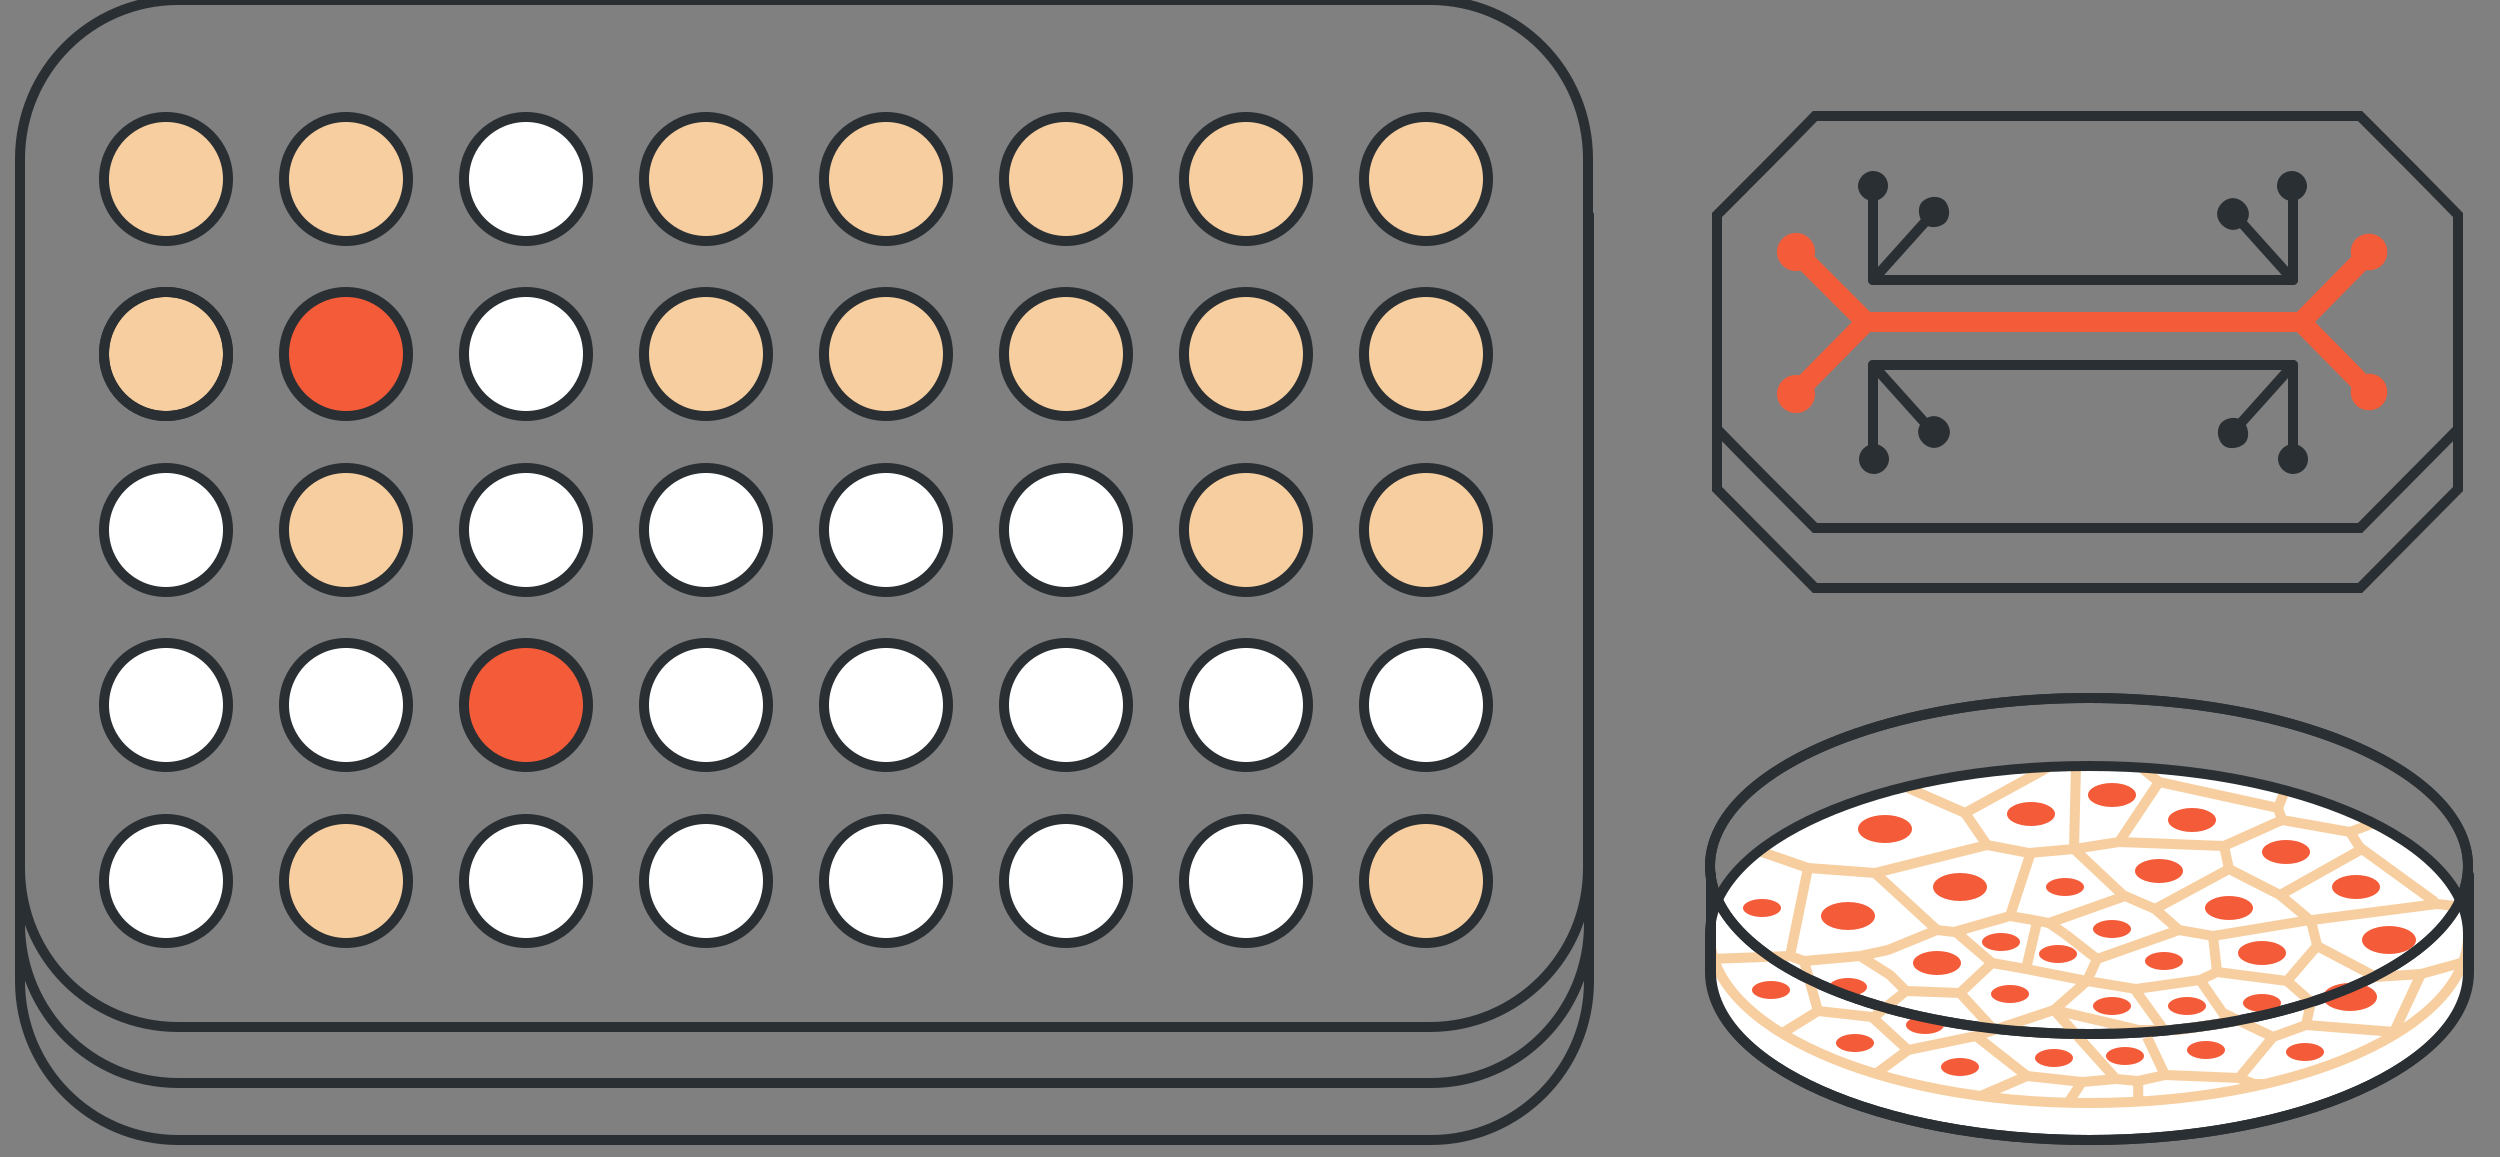<?xml version="1.0" encoding="UTF-8"?>
<svg id="Layer_2" data-name="Layer 2" xmlns="http://www.w3.org/2000/svg" width="250" height="115.7" viewBox="0 0 250 115.7">
  <rect x="0" y="0" width="250" height="115.7" fill="#808080" stroke="none"/>
  <defs>
    <style>
      .cls-1, .cls-2, .cls-3, .cls-4, .cls-5 {
        stroke: #2a2f33;
      }

      .cls-1, .cls-2, .cls-6, .cls-7, .cls-8 {
        fill: none;
      }

      .cls-1, .cls-3, .cls-7, .cls-5 {
        stroke-miterlimit: 10;
      }

      .cls-2, .cls-6, .cls-9, .cls-4, .cls-8 {
        stroke-linecap: round;
        stroke-linejoin: round;
      }

      .cls-3, .cls-10 {
        fill: #f45b39;
      }

      .cls-11, .cls-4, .cls-5 {
        fill: #fff;
      }

      .cls-12 {
        fill: #2a2f33;
      }

      .cls-6, .cls-7 {
        stroke: #f7ce9f;
      }

      .cls-9 {
        fill: #f7ce9f;
        stroke: #292f33;
      }

      .cls-8 {
        stroke: #f45b39;
        stroke-width: 2px;
      }
    </style>
  </defs>
  <path class="cls-2" d="M158.9,27.2v70.9c0,8.8-7.1,15.9-15.8,15.9H17.8c-8.7,0-15.8-7.1-15.8-15.9V27.2"/>
  <path class="cls-2" d="M158.9,21.5v70.9c0,8.8-7.1,15.9-15.8,15.9H17.8c-8.7,0-15.8-7.1-15.8-15.9V21.5"/>
  <path class="cls-2" d="M17.8,0h125.2c8.8,0,15.8,7.1,15.8,15.9v70.9c0,8.8-7.1,15.9-15.8,15.9H17.8c-8.8,0-15.8-7.1-15.8-15.9V15.9C2,7.1,9.1,0,17.8,0Z"/>
  <circle class="cls-9" cx="16.6" cy="17.9" r="6.2"/>
  <circle class="cls-5" cx="52.6" cy="17.9" r="6.2"/>
  <circle class="cls-9" cx="70.6" cy="17.9" r="6.2"/>
  <circle class="cls-9" cx="88.6" cy="17.9" r="6.2"/>
  <circle class="cls-9" cx="106.6" cy="17.9" r="6.2"/>
  <circle class="cls-9" cx="124.6" cy="17.9" r="6.2"/>
  <circle class="cls-9" cx="142.6" cy="17.9" r="6.2"/>
  <circle class="cls-9" cx="16.6" cy="35.4" r="6.2"/>
  <circle class="cls-3" cx="34.6" cy="35.4" r="6.2"/>
  <circle class="cls-5" cx="52.6" cy="35.4" r="6.2"/>
  <circle class="cls-9" cx="70.6" cy="35.4" r="6.2"/>
  <circle class="cls-9" cx="88.6" cy="35.4" r="6.2"/>
  <circle class="cls-9" cx="106.6" cy="35.4" r="6.2"/>
  <circle class="cls-9" cx="124.6" cy="35.4" r="6.2"/>
  <circle class="cls-9" cx="142.6" cy="35.4" r="6.2"/>
  <circle class="cls-5" cx="16.6" cy="53" r="6.2"/>
  <circle class="cls-9" cx="34.6" cy="53" r="6.2"/>
  <circle class="cls-5" cx="52.6" cy="53" r="6.2"/>
  <circle class="cls-9" cx="124.6" cy="53" r="6.2"/>
  <circle class="cls-9" cx="142.6" cy="53" r="6.2"/>
  <circle class="cls-5" cx="34.6" cy="70.5" r="6.2"/>
  <circle class="cls-3" cx="52.6" cy="70.5" r="6.2"/>
  <circle class="cls-5" cx="124.6" cy="70.5" r="6.2"/>
  <circle class="cls-5" cx="142.6" cy="70.5" r="6.2"/>
  <circle class="cls-5" cx="52.6" cy="88.1" r="6.2"/>
  <circle class="cls-9" cx="142.6" cy="88.1" r="6.2"/>
  <circle class="cls-9" cx="34.6" cy="17.9" r="6.2"/>
  <circle class="cls-2" cx="16.6" cy="35.4" r="6.2"/>
  <circle class="cls-4" cx="70.6" cy="53" r="6.2"/>
  <circle class="cls-4" cx="88.6" cy="53" r="6.2"/>
  <circle class="cls-4" cx="106.6" cy="53" r="6.2"/>
  <circle class="cls-4" cx="16.6" cy="70.5" r="6.2"/>
  <circle class="cls-4" cx="70.6" cy="70.5" r="6.2"/>
  <circle class="cls-4" cx="88.6" cy="70.5" r="6.2"/>
  <circle class="cls-4" cx="106.6" cy="70.5" r="6.2"/>
  <circle class="cls-4" cx="16.6" cy="88.1" r="6.2"/>
  <circle class="cls-9" cx="34.6" cy="88.1" r="6.2"/>
  <circle class="cls-4" cx="70.6" cy="88.1" r="6.2"/>
  <circle class="cls-4" cx="88.6" cy="88.1" r="6.2"/>
  <circle class="cls-4" cx="106.6" cy="88.1" r="6.2"/>
  <circle class="cls-4" cx="124.6" cy="88.1" r="6.2"/>
  <g>
    <path class="cls-1" d="M245.8,27.5v21.4l-9.8,9.9h-54.5l-9.8-9.9v-21.4"/>
    <path class="cls-1" d="M236,52.8h-54.5c-3.8-3.8-5.9-5.9-9.8-9.9v-21.4c3.8-3.8,5.9-5.9,9.8-9.9h54.5c3.8,3.8,5.9,5.9,9.8,9.9v21.4s-9.8,9.9-9.8,9.9Z"/>
    <polyline class="cls-2" points="229.3 46 229.3 36.5 187.3 36.5 187.3 46"/>
    <path class="cls-12" d="M230.8,45.9c0,.9-.7,1.5-1.5,1.5s-1.5-.7-1.5-1.5.7-1.5,1.5-1.5,1.5.7,1.5,1.5Z"/>
    <path class="cls-12" d="M185.9,45.9c0,.9.7,1.5,1.5,1.5s1.5-.7,1.5-1.5-.7-1.5-1.5-1.5-1.5.7-1.5,1.5Z"/>
    <polyline class="cls-2" points="229.3 18.6 229.3 28 187.3 28 187.3 18.6"/>
    <path class="cls-12" d="M227.7,18.6c0-.9.7-1.5,1.5-1.5s1.5.7,1.5,1.5-.7,1.5-1.5,1.5-1.5-.7-1.5-1.5Z"/>
    <path class="cls-12" d="M188.8,18.6c0-.9-.7-1.5-1.5-1.5s-1.5.7-1.5,1.5.7,1.5,1.5,1.5,1.5-.7,1.5-1.5Z"/>
    <polyline class="cls-8" points="237 39.2 230.1 32.2 186.6 32.2 179.4 39.5"/>
    <path class="cls-10" d="M238.2,37.9c.7.7.7,1.9,0,2.6s-1.9.7-2.6,0-.7-1.9,0-2.6,1.9-.7,2.6,0Z"/>
    <circle class="cls-10" cx="179.6" cy="39.4" r="1.9"/>
    <polyline class="cls-8" points="237 25.2 230.1 32.2 186.6 32.2 179.4 25"/>
    <path class="cls-10" d="M235.6,23.9c.7-.7,1.9-.7,2.6,0s.7,1.9,0,2.6-1.9.7-2.6,0-.7-1.9,0-2.6Z"/>
    <circle class="cls-10" cx="179.6" cy="25.2" r="1.9"/>
    <line class="cls-2" x1="229.3" y1="36.5" x2="223.2" y2="43.3"/>
    <path class="cls-12" d="M222.2,42.2c-.6.6-.5,1.6,0,2.2s1.6.5,2.2,0,.5-1.6,0-2.2c-.6-.6-1.6-.5-2.2,0Z"/>
    <line class="cls-2" x1="229.3" y1="28" x2="223.2" y2="21.2"/>
    <path class="cls-12" d="M224.4,20.3c-.6-.6-1.5-.7-2.2,0s-.6,1.6,0,2.2,1.5.7,2.2,0,.6-1.6,0-2.2Z"/>
    <line class="cls-2" x1="187.3" y1="28" x2="193.4" y2="21.2"/>
    <path class="cls-12" d="M194.5,22.3c.6-.6.5-1.6,0-2.2-.6-.6-1.6-.5-2.2,0s-.5,1.6,0,2.2c.6.6,1.6.5,2.2,0Z"/>
    <line class="cls-2" x1="187.3" y1="36.5" x2="193.4" y2="43.3"/>
    <path class="cls-12" d="M192.3,44.3c.6.6,1.5.7,2.2,0s.6-1.6,0-2.2-1.5-.7-2.2,0-.6,1.6,0,2.2Z"/>
  </g>
  <g>
    <path class="cls-11" d="M246.8,97.2c0,9.3-16.9,16.8-37.9,16.8s-37.9-7.6-37.9-16.8v-3.8c0-9.3,16.9-16.8,37.9-16.8s37.9,7.6,37.9,16.8v3.8h0Z"/>
    <ellipse class="cls-2" cx="208.9" cy="86.6" rx="37.9" ry="16.8"/>
    <polyline class="cls-7" points="190.8 78.8 196.5 81.3 204.7 76.8"/>
    <polyline class="cls-7" points="176.2 85.2 180.8 86.8 187.5 87.3 198.7 84.5 202.9 85.3 207.4 84.9 211.9 84.2 222.4 84.6 228.2 82 227.8 80.8 228.6 78.8"/>
    <polyline class="cls-7" points="214.3 76.9 215.9 78.2 211.9 84.2"/>
    <line class="cls-7" x1="207.6" y1="76.6" x2="207.4" y2="84.9"/>
    <line class="cls-7" x1="227.8" y1="80.8" x2="215.9" y2="78.2"/>
    <polyline class="cls-7" points="245.5 90.6 243.7 90.4 230.4 92.1 221.3 93.6 217.9 93 215.5 90.9 212.5 89.6 204.9 92.3 203.3 92 201 91.6 195.4 93.2 193.7 93 188.8 95 186 95.6 180.4 96.1 179 95.6 170.9 95.9"/>
    <polyline class="cls-7" points="237.4 82.3 235 83.2 228.2 82"/>
    <polyline class="cls-7" points="215.5 90.9 222.9 86.9 228 89.5 236.2 84.9 243.5 90.2"/>
    <line class="cls-7" x1="231.1" y1="92.1" x2="228" y2="89.5"/>
    <line class="cls-7" x1="222.4" y1="84.6" x2="222.9" y2="86.9"/>
    <line class="cls-7" x1="235" y1="83.2" x2="236.2" y2="85.1"/>
    <line class="cls-7" x1="203.1" y1="85.2" x2="201" y2="91.6"/>
    <line class="cls-7" x1="207.4" y1="84.9" x2="212.5" y2="89.7"/>
    <polyline class="cls-7" points="175.5 105 181.8 101.1 187.2 101.7 190.8 105 197.6 103.6 205.4 101 213.9 103 217.8 103 222.9 102.2 220 98 221.7 97.2 228.7 98.1 231.7 94.6 237.6 97.7 242.1 97.4 246.8 96.1"/>
    <line class="cls-7" x1="180.4" y1="96.1" x2="181.8" y2="101.1"/>
    <line class="cls-7" x1="180.8" y1="86.8" x2="179" y2="95.6"/>
    <line class="cls-7" x1="193.7" y1="93" x2="187.5" y2="87.3"/>
    <line class="cls-7" x1="206.5" y1="93.4" x2="209.7" y2="95.9"/>
    <line class="cls-7" x1="203.7" y1="92.2" x2="202.6" y2="96.9"/>
    <line class="cls-7" x1="204.9" y1="92.3" x2="206.5" y2="93.4"/>
    <line class="cls-7" x1="221.3" y1="93.6" x2="221.7" y2="97.2"/>
    <line class="cls-7" x1="231.1" y1="92.1" x2="231.7" y2="94.5"/>
    <polyline class="cls-7" points="242.6 104.8 239.4 103.2 230.6 102.5 227.3 103.7 223.9 107.8 216.5 107.5 213.8 108.1 211.6 107.9 205.4 101 208.7 98.1 209.7 95.9 217.9 93"/>
    <line class="cls-7" x1="213.9" y1="113.7" x2="213.8" y2="108.1"/>
    <polyline class="cls-7" points="223.3 112.8 224.7 110.9 225.4 108.4 223.9 107.8"/>
    <line class="cls-7" x1="236.5" y1="108.7" x2="225.4" y2="108.4"/>
    <line class="cls-7" x1="242.1" y1="97.4" x2="239.4" y2="103.2"/>
    <polyline class="cls-7" points="190.6 99.1 189 97.5 186 95.6"/>
    <polyline class="cls-7" points="187.5 101.6 190.6 99.1 196 99.3 199.2 96.3 202.6 96.9 208.7 98.1 213.6 98.9 220 98"/>
    <line class="cls-7" x1="196.5" y1="81.3" x2="198.7" y2="84.5"/>
    <polyline class="cls-7" points="228.7 98.1 231.1 100.2 230.6 102.5"/>
    <line class="cls-7" x1="227.3" y1="103.7" x2="222.3" y2="101.3"/>
    <polyline class="cls-7" points="180 107.9 186.2 108.4 192.5 112 202.7 107.6 208.2 108.2 206.6 110.6 202.6 113.6"/>
    <line class="cls-7" x1="209" y1="114" x2="206.6" y2="110.6"/>
    <line class="cls-7" x1="190.8" y1="105" x2="186.2" y2="108.4"/>
    <line class="cls-7" x1="214.7" y1="103.7" x2="216.5" y2="107.5"/>
    <line class="cls-7" x1="202.7" y1="107.6" x2="197.6" y2="103.6"/>
    <line class="cls-7" x1="216.4" y1="103" x2="213.3" y2="98.7"/>
    <line class="cls-7" x1="199.4" y1="103" x2="196" y2="99.3"/>
    <line class="cls-7" x1="199.2" y1="96.3" x2="195.7" y2="93.3"/>
    <line class="cls-7" x1="211.6" y1="107.9" x2="208.2" y2="108.2"/>
    <ellipse class="cls-10" cx="188.5" cy="82.9" rx="2.7" ry="1.4"/>
    <ellipse class="cls-10" cx="238.9" cy="94" rx="2.7" ry="1.4"/>
    <ellipse class="cls-10" cx="235" cy="99.7" rx="2.7" ry="1.4"/>
    <ellipse class="cls-10" cx="196" cy="88.7" rx="2.7" ry="1.4"/>
    <ellipse class="cls-10" cx="184.8" cy="91.6" rx="2.7" ry="1.4"/>
    <ellipse class="cls-10" cx="193.7" cy="96.3" rx="2.4" ry="1.2"/>
    <ellipse class="cls-10" cx="203.1" cy="81.4" rx="2.4" ry="1.2"/>
    <ellipse class="cls-10" cx="211.2" cy="79.5" rx="2.4" ry="1.2"/>
    <ellipse class="cls-10" cx="219.2" cy="82" rx="2.4" ry="1.2"/>
    <ellipse class="cls-10" cx="215.9" cy="87.1" rx="2.4" ry="1.2"/>
    <ellipse class="cls-10" cx="222.9" cy="90.8" rx="2.4" ry="1.2"/>
    <ellipse class="cls-10" cx="228.6" cy="85.2" rx="2.4" ry="1.2"/>
    <ellipse class="cls-10" cx="235.6" cy="88.7" rx="2.4" ry="1.2"/>
    <ellipse class="cls-10" cx="226.2" cy="95.3" rx="2.4" ry="1.2"/>
    <ellipse class="cls-10" cx="216.4" cy="96.1" rx="1.9" ry=".9"/>
    <ellipse class="cls-10" cx="192.5" cy="102.5" rx="1.9" ry=".9"/>
    <ellipse class="cls-10" cx="211.2" cy="92.9" rx="1.9" ry=".9"/>
    <ellipse class="cls-10" cx="206.5" cy="88.7" rx="1.9" ry=".9"/>
    <ellipse class="cls-10" cx="176.2" cy="90.8" rx="1.9" ry=".9"/>
    <ellipse class="cls-10" cx="177.1" cy="99" rx="1.9" ry=".9"/>
    <ellipse class="cls-10" cx="185.5" cy="104.3" rx="1.9" ry=".9"/>
    <ellipse class="cls-10" cx="184.8" cy="98.7" rx="1.9" ry=".9"/>
    <ellipse class="cls-10" cx="196" cy="106.7" rx="1.9" ry=".9"/>
    <ellipse class="cls-10" cx="201" cy="99.4" rx="1.9" ry=".9"/>
    <ellipse class="cls-10" cx="200.1" cy="94.2" rx="1.9" ry=".9"/>
    <ellipse class="cls-10" cx="205.8" cy="95.4" rx="1.9" ry=".9"/>
    <ellipse class="cls-10" cx="211.2" cy="100.6" rx="1.9" ry=".9"/>
    <ellipse class="cls-10" cx="205.4" cy="105.8" rx="1.9" ry=".9"/>
    <ellipse class="cls-10" cx="212.5" cy="105.6" rx="1.9" ry=".9"/>
    <ellipse class="cls-10" cx="220.6" cy="105" rx="1.9" ry=".9"/>
    <ellipse class="cls-10" cx="218.7" cy="100.6" rx="1.9" ry=".9"/>
    <ellipse class="cls-10" cx="226.2" cy="100.3" rx="1.9" ry=".9"/>
    <ellipse class="cls-10" cx="230.5" cy="105.2" rx="1.9" ry=".9"/>
    <ellipse class="cls-2" cx="208.9" cy="86.6" rx="37.9" ry="16.8"/>
    <path class="cls-11" d="M246.8,93.5c0,9.3-16.9,16.8-37.9,16.8s-37.9-7.6-37.9-16.8v3.7c0,9.3,16.9,16.8,37.9,16.8s37.9-7.6,37.9-16.8v-3.7h0Z"/>
    <path class="cls-6" d="M246.8,93.5c0,9.3-16.9,16.8-37.9,16.8s-37.9-7.6-37.9-16.8"/>
    <path class="cls-2" d="M171.1,87.5v9.7c0,9.3,16.9,16.8,37.9,16.8s37.9-7.6,37.9-16.8v-9.7"/>
    <path class="cls-2" d="M246.8,97.2c0,9.3-16.9,16.8-37.9,16.8s-37.9-7.6-37.9-16.8v-3.8c0-9.3,16.9-16.8,37.9-16.8s37.9,7.6,37.9,16.8v3.8h0Z"/>
  </g>
</svg>